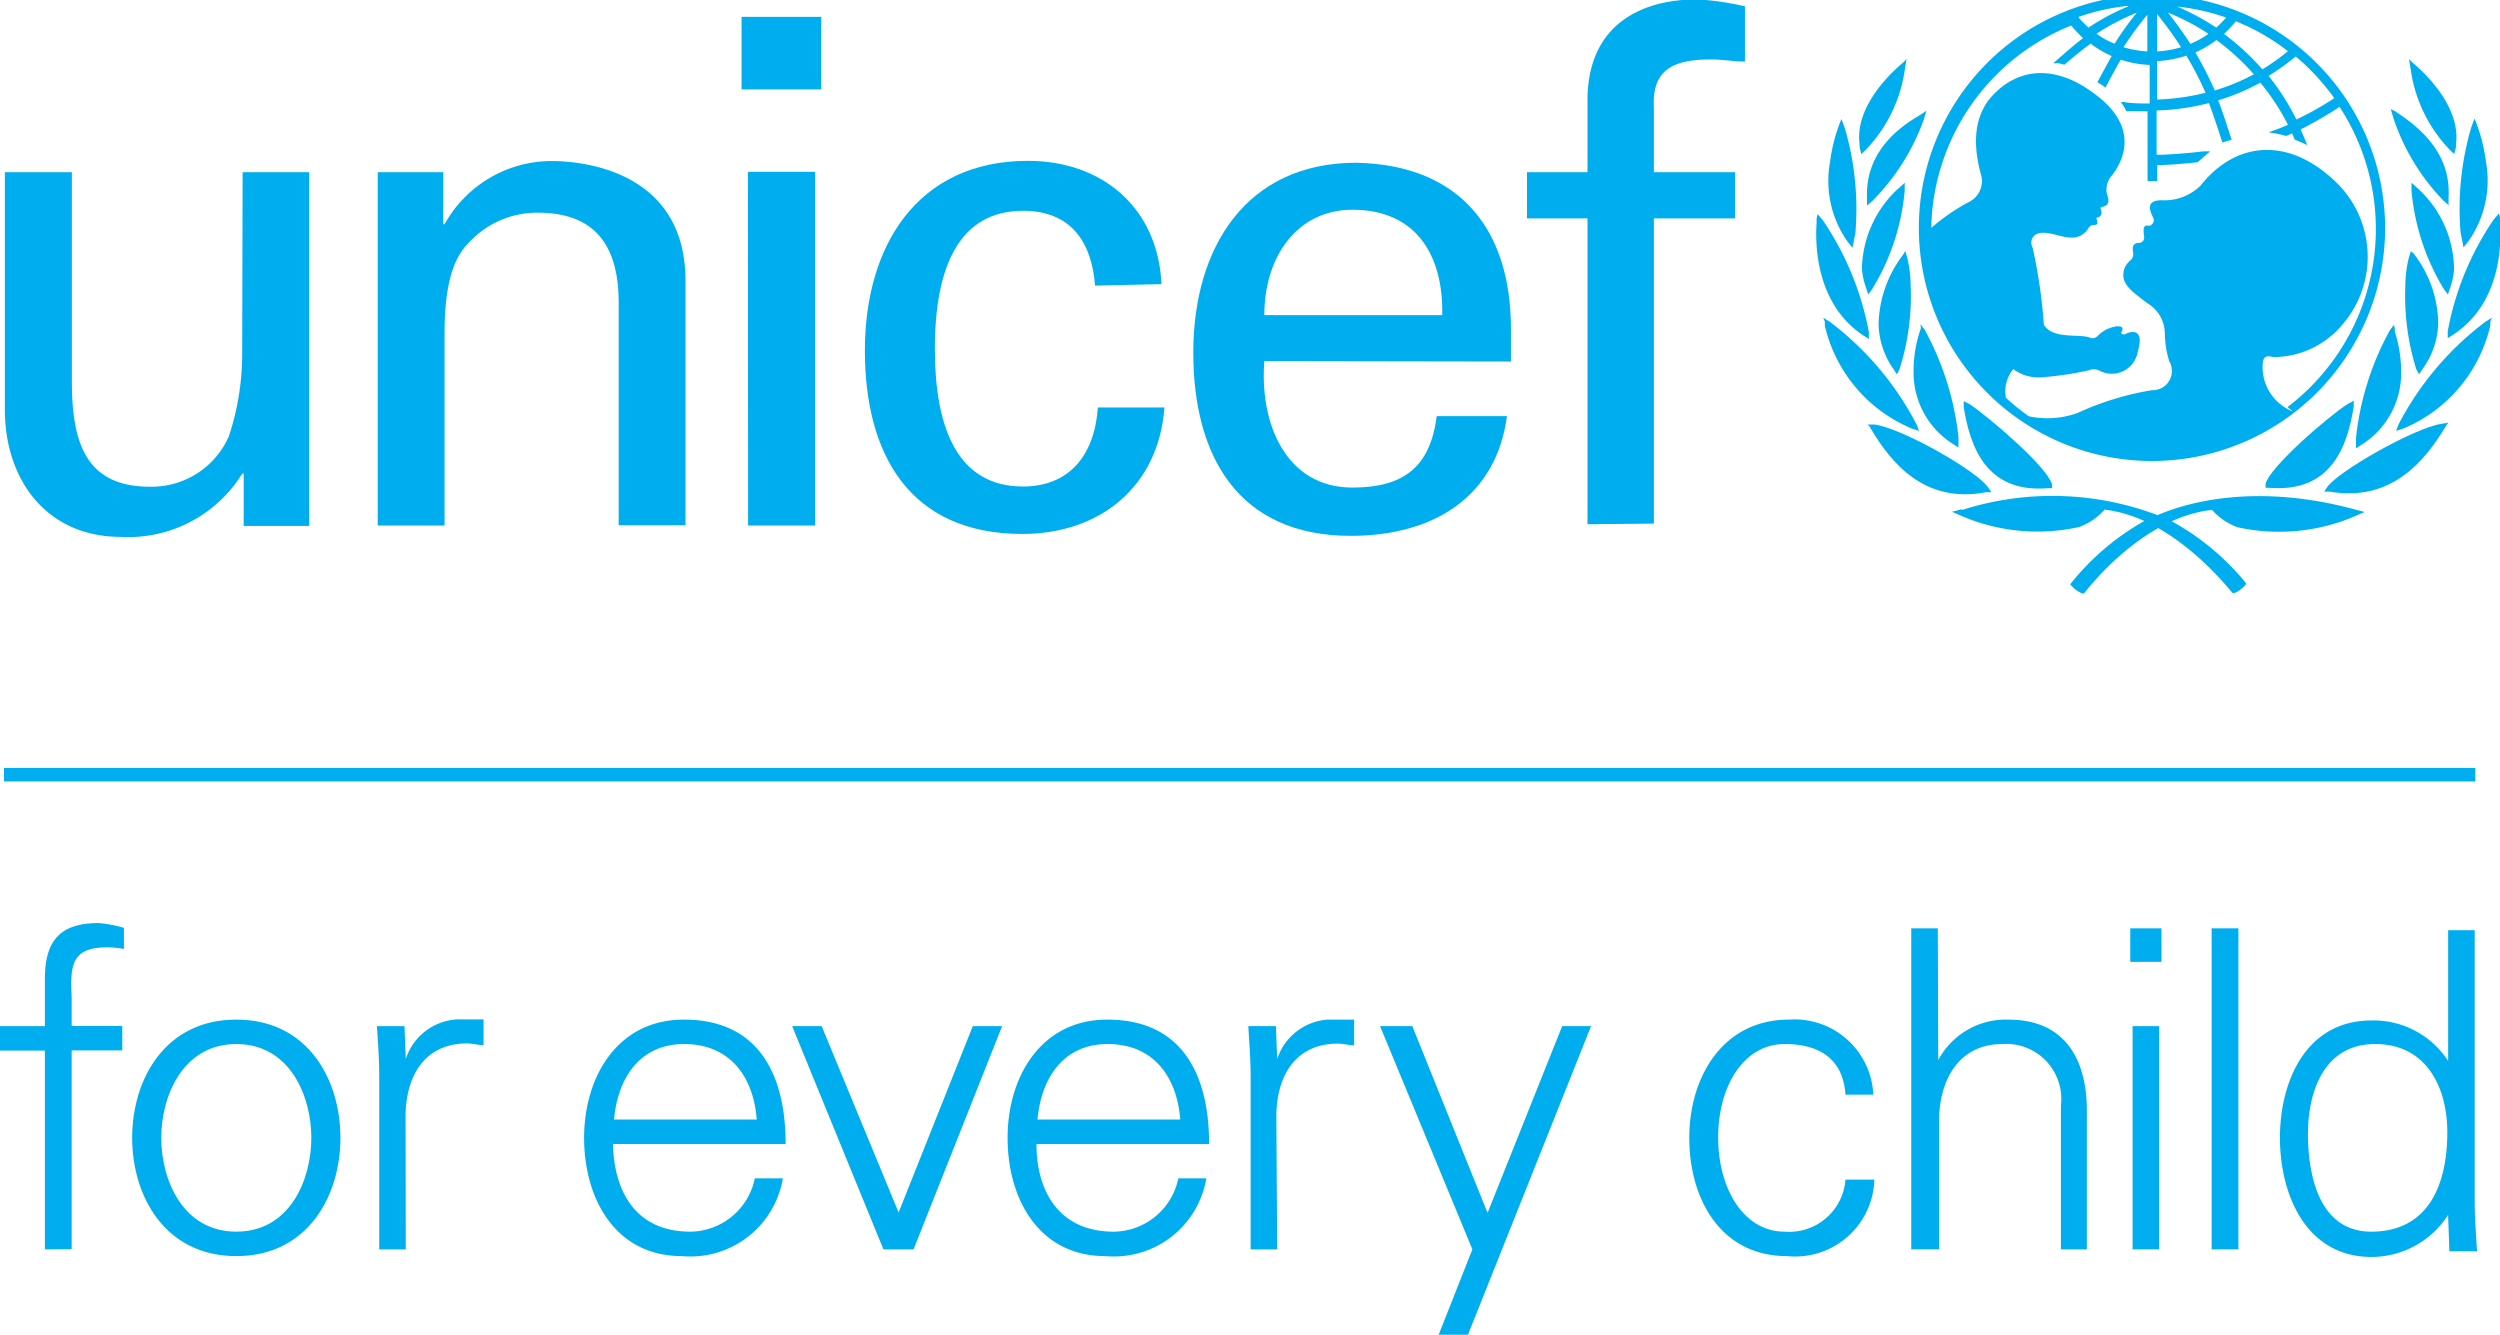 <svg id="Layer_1" data-name="Layer 1" xmlns="http://www.w3.org/2000/svg" xmlns:xlink="http://www.w3.org/1999/xlink" viewBox="0 0 118.6 63.32"><defs><style>.cls-1{fill:none;}.cls-2{fill:#00aeef;}.cls-3{clip-path:url(#clip-path);}.cls-4{clip-path:url(#clip-path-2);}</style><clipPath id="clip-path" transform="translate(-900.33 -508.64)"><rect class="cls-1" x="900.33" y="508.64" width="118.6" height="63.32"/></clipPath><clipPath id="clip-path-2" transform="translate(-900.33 -508.64)"><rect class="cls-1" x="900.33" y="508.64" width="118.6" height="63.32"/></clipPath></defs><title>UNICEF</title><path class="cls-2" d="M1009.1,528.16a2.26,2.26,0,0,1-1.42-2.34c.08-.42.37-.24.55-.24a4.28,4.28,0,0,0,3.24-1.56,4.92,4.92,0,0,0-.32-6.74c-2.34-2.25-4.83-1.86-6.43.17a2.44,2.44,0,0,1-1.83.69c-1,0-.38.78-.38.94s-.16.29-.25.27c-.35-.1-.21.41-.21.57a.24.24,0,0,1-.22.24c-.43,0-.31.38-.3.49a.39.39,0,0,1-.17.37.9.9,0,0,0-.3.67c0,.48.43.8,1.15,1.34a1.69,1.69,0,0,1,.82,1.41,4.61,4.61,0,0,0,.21,1.34.91.91,0,0,1-.82,1.37,13.81,13.81,0,0,0-3.55,1.09,4.25,4.25,0,0,1-2.29.15,10.23,10.23,0,0,1-1.09-.88,1.67,1.67,0,0,1,.35-1.36,2,2,0,0,0,1.35.39,16.58,16.58,0,0,0,2.23-.33.6.6,0,0,1,.48,0,1.25,1.25,0,0,0,1.85-.91c.36-1.22-.48-.88-.58-.82s-.25,0-.2-.07c.16-.31-.08-.28-.21-.29a1.55,1.55,0,0,0-.92.46.32.32,0,0,1-.34.09c-.45-.22-1.79.1-2.21-.63a24.87,24.87,0,0,0-.53-3.65.48.48,0,0,1,0-.48c.34-.51,1.28,0,1.79,0a.9.9,0,0,0,.87-.47c.16-.2.28-.09.37-.15s0-.21,0-.29.09,0,.19-.13,0-.29,0-.37.56,0,.31-.63a1,1,0,0,1,.24-.92c.29-.38,1.44-2-.58-3.66s-3.86-1.46-5.11-.1-.63,3.34-.5,3.86a1.12,1.12,0,0,1-.68,1.21,9.83,9.83,0,0,0-1.71,1.19,10.55,10.55,0,0,1,6.64-9.6,6.32,6.32,0,0,0,.56.6c-.44.32-1.41,1.19-1.41,1.19l.26,0,.26.07s.85-.72,1.25-1a4.85,4.85,0,0,0,1,.59c-.19.33-.68,1.24-.68,1.24l.21.13a1.08,1.08,0,0,1,.17.13s.53-1,.73-1.33a4.88,4.88,0,0,0,1.37.25v1.83c-.26,0-.93,0-1.2-.07h-.17l.1.14a3.18,3.18,0,0,1,.17.3l0,0h0l1,0v3.31h.46v-.76c.67,0,1.23-.07,1.91-.13h0l.6-.52-.33,0c-.71.09-1.34.13-1.91.16l-.3,0v-2.1a11,11,0,0,0,2.48-.35c.22.55.64,1.87.64,1.87l.44-.13s-.42-1.32-.64-1.87a10.15,10.15,0,0,0,2-.84,10.83,10.83,0,0,1,1.31,2c-.32.15-.92.36-.92.36a5.54,5.54,0,0,1,.84.17l.28-.12.12.29.6.26-.07-.16s-.2-.48-.25-.58a18.08,18.08,0,0,0,1.85-1.07,10.61,10.61,0,0,1-2.47,14.24m-7.57-19a10.32,10.32,0,0,0-1.87,1,5.75,5.75,0,0,1-.49-.5,10,10,0,0,1,2.36-.53m-.64,1.79a3.7,3.7,0,0,1-.85-.47,11.24,11.24,0,0,1,1.91-1,15.34,15.34,0,0,0-1.06,1.48m1.56-1.38v1.74a4.87,4.87,0,0,1-1.13-.2,15.2,15.2,0,0,1,1.13-1.54m.46,2.2a5.42,5.42,0,0,0,1.39-.26,15.38,15.38,0,0,1,.91,1.76,10.54,10.54,0,0,1-2.3.32Zm0-2.23a16.12,16.12,0,0,1,1.14,1.57,4.87,4.87,0,0,1-1.14.2Zm2.43.94a4.16,4.16,0,0,1-.85.47c-.32-.5-.68-1-1.06-1.48a10.57,10.57,0,0,1,1.91,1m.87-.79a5.78,5.78,0,0,1-.49.5,12,12,0,0,0-1.86-1,10.4,10.4,0,0,1,2.35.53m1.3,2.68a9.73,9.73,0,0,1-1.86.77,17.94,17.94,0,0,0-.92-1.8,5.43,5.43,0,0,0,1-.59,11.31,11.31,0,0,1,1.77,1.62m-.85-2.51a10.15,10.15,0,0,1,2.47,1.42,11.5,11.5,0,0,1-1.21.86,12.05,12.05,0,0,0-1.82-1.68,6.32,6.32,0,0,0,.56-.6m4.65,3.66a15,15,0,0,1-1.78,1,11.18,11.18,0,0,0-1.32-2.07,12,12,0,0,0,1.29-.92,10.8,10.8,0,0,1,1.81,1.95m-8.63-4.88a11.06,11.06,0,1,0,11.06,11.06,11.08,11.08,0,0,0-11.06-11.06" transform="translate(-900.33 -508.64)"/><path class="cls-2" d="M990.62,511.6l-.17.15c-.65.57-2.13,2.09-1.9,3.75l0,.12.08.33.2-.19a6.86,6.86,0,0,0,1.87-3.86l.08-.46Z" transform="translate(-900.33 -508.64)"/><path class="cls-2" d="M987.61,514.47l-.07.2a7.83,7.83,0,0,0-.39,1.64,5,5,0,0,0,.84,3.81l.11.13.11.15.14-.71a13.68,13.68,0,0,0-.51-5l-.15-.4Z" transform="translate(-900.33 -508.64)"/><path class="cls-2" d="M986.51,519v.21c-.08,1.11,0,3.87,2.21,5.34l.27.17,0-.32a14,14,0,0,0-2.17-5.29l-.26-.31Z" transform="translate(-900.33 -508.64)"/><path class="cls-2" d="M986.9,523.9l0,.19a7,7,0,0,0,4.15,4.89l.32.1-.12-.31a14.42,14.42,0,0,0-4.11-4.86l-.32-.2Z" transform="translate(-900.33 -508.64)"/><path class="cls-2" d="M991.56,514l-.18.12c-1.73,1-2.54,2.33-2.48,3.91l0,.36.25-.21a10.57,10.57,0,0,0,2.45-3.88l.12-.41Z" transform="translate(-900.33 -508.64)"/><path class="cls-2" d="M990.55,517.44l-.14.12a5.3,5.3,0,0,0-1.75,3.83,3.63,3.63,0,0,0,.2.92l.1.3.19-.26a10.76,10.76,0,0,0,1.54-4.68l0-.36Z" transform="translate(-900.33 -508.64)"/><path class="cls-2" d="M990.62,520.71l-.1.14a5.61,5.61,0,0,0-1.07,3.19,3.89,3.89,0,0,0,.72,2.13l.15.23.12-.24a11.37,11.37,0,0,0,.53-4,5.51,5.51,0,0,0-.16-1.28l-.09-.33Z" transform="translate(-900.33 -508.64)"/><path class="cls-2" d="M991.46,524.2l-.05.15a6.14,6.14,0,0,0-.3,2,4,4,0,0,0,1.93,3.39l.2.13,0-.28,0-.22a13.73,13.73,0,0,0-1.61-5.1l-.2-.25Z" transform="translate(-900.33 -508.64)"/><path class="cls-2" d="M989,528.84l.09.15c.93,1.56,2.51,3.57,5.46,3l.25,0-.14-.21c-.55-.82-4.14-2.84-5.4-3l-.35,0Z" transform="translate(-900.33 -508.64)"/><path class="cls-2" d="M993.39,532.8h0l-.46.12.44.19a9.13,9.13,0,0,0,5.6.53,3,3,0,0,0,1.2-.82c2.4.25,4.65,2.24,6,3.87l.07.08.1,0a1.43,1.43,0,0,0,.47-.33l.09-.1-.08-.11a12,12,0,0,0-3.61-2.94,14.09,14.09,0,0,0-9.79-.46" transform="translate(-900.33 -508.64)"/><path class="cls-2" d="M993.49,527.81l0,.15c.29,1.77,1,4.09,4,3.84l.19,0,0-.18c-.21-.81-2.94-3.15-3.9-3.8l-.29-.15Z" transform="translate(-900.33 -508.64)"/><path class="cls-2" d="M1014.61,511.44l.08.46a6.86,6.86,0,0,0,1.87,3.86l.2.19.08-.33,0-.12c.23-1.66-1.25-3.18-1.9-3.75l-.17-.15Z" transform="translate(-900.33 -508.64)"/><rect class="cls-1" width="118.6" height="63.32"/><g class="cls-3"><path class="cls-2" d="M1017.72,514.27l-.15.4a13.68,13.68,0,0,0-.51,5l.14.71.11-.15.11-.13a5,5,0,0,0,.84-3.81,7.83,7.83,0,0,0-.39-1.64l-.07-.2Z" transform="translate(-900.33 -508.64)"/><path class="cls-2" d="M1018.88,518.76l-.26.31a13.85,13.85,0,0,0-2.17,5.29l0,.32.27-.17c2.23-1.47,2.29-4.22,2.21-5.34l0-.21Z" transform="translate(-900.33 -508.64)"/></g><g class="cls-4"><path class="cls-2" d="M1018.55,523.71l-.32.2a14.42,14.42,0,0,0-4.11,4.86l-.12.31.32-.1a7,7,0,0,0,4.15-4.89l0-.19Z" transform="translate(-900.33 -508.64)"/><path class="cls-2" d="M1013.75,513.82l.12.41a10.28,10.28,0,0,0,2.37,3.92l.25.22,0-.36c.09-1.58-.69-2.87-2.4-4l-.18-.12Z" transform="translate(-900.33 -508.64)"/><path class="cls-2" d="M1014.73,517.31v.36a10.84,10.84,0,0,0,1.54,4.69l.19.25.1-.3a3.21,3.21,0,0,0,.19-.92,5.26,5.26,0,0,0-1.74-3.83l-.13-.12Z" transform="translate(-900.33 -508.64)"/><path class="cls-2" d="M1014.7,520.56l-.1.33a5.49,5.49,0,0,0-.16,1.27,11.68,11.68,0,0,0,.52,4l.13.24.15-.23A3.88,3.88,0,0,0,1016,524a5.52,5.52,0,0,0-1.06-3.19l-.1-.14Z" transform="translate(-900.33 -508.64)"/><path class="cls-2" d="M1013.9,524.05l-.19.25a13.55,13.55,0,0,0-1.61,5.1l0,.22,0,.29.21-.14a4,4,0,0,0,1.93-3.39,6.14,6.14,0,0,0-.3-2l0-.15Z" transform="translate(-900.33 -508.64)"/><path class="cls-2" d="M1016.48,528.69l-.35.06c-1.26.2-4.85,2.22-5.4,3l-.14.21.25,0c2.95.52,4.53-1.49,5.46-3l.09-.15Z" transform="translate(-900.33 -508.64)"/><path class="cls-2" d="M1002.23,533.26a12,12,0,0,0-3.61,3l-.08.1.09.1a1.43,1.43,0,0,0,.47.33l.1,0,.07-.09c1.31-1.63,3.56-3.62,6-3.87a3,3,0,0,0,1.2.82,9.13,9.13,0,0,0,5.6-.53l.44-.19-.46-.12c-4.46-1.21-7.87-.48-9.79.46" transform="translate(-900.33 -508.64)"/><path class="cls-2" d="M1012,527.65l-.29.15c-1,.65-3.7,3-3.9,3.79l0,.19.18,0c3,.25,3.71-2.07,4-3.84l0-.15Z" transform="translate(-900.33 -508.64)"/><path class="cls-2" d="M935.81,516.79H939v16.78h-3.18Zm-.3-7.35h3.78v3.44h-3.78Z" transform="translate(-900.33 -508.64)"/><path class="cls-2" d="M911.84,516.81H915v16.78h-3.11v-2.48h-.07a6.35,6.35,0,0,1-5.75,3c-3.51,0-5.51-2.68-5.51-6.05V516.81h3.18v9.92c0,2.91.66,5,3.7,5a4,4,0,0,0,3.75-2.4,12.47,12.47,0,0,0,.63-4Z" transform="translate(-900.33 -508.64)"/><path class="cls-2" d="M921.36,519.28h.06a5.81,5.81,0,0,1,5.08-3c1.17,0,6.35.3,6.35,5.68v11.6h-3.17V523c0-2.77-1.17-4.27-3.84-4.27a4.39,4.39,0,0,0-3.08,1.23c-.47.47-1.34,1.21-1.34,4.48v9.13h-3.17V516.81h3.11Z" transform="translate(-900.33 -508.64)"/><path class="cls-2" d="M952.28,522.19c-.16-2.09-1.16-3.55-3.42-3.55-3,0-4.18,2.62-4.18,6.54s1.16,6.54,4.18,6.54c2.09,0,3.39-1.36,3.55-3.75h3.16c-.27,3.75-3.05,6-6.74,6-5.35,0-7.47-3.78-7.47-8.7s2.45-9,7.74-9c3.52,0,6.17,2.23,6.33,5.85Z" transform="translate(-900.33 -508.64)"/><path class="cls-2" d="M968.75,523.59c.06-2.79-1.2-5-4.26-5-2.62,0-4.18,2.22-4.18,5Zm-8.44,2.18c-.23,2.93,1,6,4.18,6,2.46,0,3.69-1,4-3.39h3.33c-.5,3.79-3.43,5.68-7.41,5.68-5.34,0-7.47-3.78-7.47-8.7s2.46-9,7.74-9c5,.11,7.33,3.26,7.33,7.88v1.55Z" transform="translate(-900.33 -508.64)"/><path class="cls-2" d="M975.64,533.51V519h-2.87v-2.19h2.87v-3.58c.1-3.66,2.85-4.62,5.21-4.62a13.54,13.54,0,0,1,2.26.33v2.62c-.53,0-1.06-.1-1.6-.1-1.79,0-2.82.47-2.72,2.29v3.06h3.85V519h-3.85v14.48Z" transform="translate(-900.33 -508.64)"/><rect class="cls-2" x="0.19" y="36.43" width="117.24" height="0.64"/><path class="cls-2" d="M902.46,567.91v-9.43h-2.13v-1.16h2.13v-2.25c0-1.82.74-2.64,2.55-2.64a6.06,6.06,0,0,1,1.2.23v1a5,5,0,0,0-.78-.08c-1.73,0-1.77.87-1.7,2.38v1.35h2.4v1.16h-2.4v9.43Z" transform="translate(-900.33 -508.64)"/><path class="cls-2" d="M911.54,558.17c-2.55,0-3.56,2.49-3.56,4.45s1,4.45,3.56,4.45,3.56-2.49,3.56-4.45-1-4.45-3.56-4.45m4.94,4.45c0,2.78-1.57,5.61-4.94,5.61s-4.94-2.83-4.94-5.61,1.56-5.61,4.94-5.61,4.94,2.82,4.94,5.61" transform="translate(-900.33 -508.64)"/><path class="cls-2" d="M919.58,567.91h-1.26v-8.2c0-.83-.06-1.67-.11-2.39h1.31l.06,1.56h0A2.72,2.72,0,0,1,922,557c.42,0,.84,0,1.27,0v1.22c-.26,0-.53-.08-.78-.08-1.88,0-2.87,1.35-2.92,3.37Z" transform="translate(-900.33 -508.64)"/><path class="cls-2" d="M936.23,561.75c-.15-2-1.25-3.58-3.44-3.58s-3.17,1.73-3.33,3.58Zm-6.82,1.16c.05,2.26,1.08,4.16,3.67,4.16a3.16,3.16,0,0,0,3.06-2.53h1.33a4.45,4.45,0,0,1-4.79,3.69c-3.16,0-4.64-2.72-4.64-5.61s1.58-5.61,4.73-5.61c3.54,0,4.83,2.59,4.83,5.9Z" transform="translate(-900.33 -508.64)"/><polygon class="cls-2" points="38.98 48.68 42.63 57.52 46.15 48.68 47.54 48.68 43.34 59.27 41.91 59.27 37.58 48.68 38.98 48.68"/><path class="cls-2" d="M956.32,561.75c-.15-2-1.25-3.58-3.44-3.58s-3.17,1.73-3.33,3.58Zm-6.82,1.16c0,2.26,1.08,4.16,3.67,4.16a3.16,3.16,0,0,0,3.06-2.53h1.33a4.45,4.45,0,0,1-4.79,3.69c-3.16,0-4.64-2.72-4.64-5.61s1.58-5.61,4.73-5.61c3.54,0,4.83,2.59,4.83,5.9Z" transform="translate(-900.33 -508.64)"/><path class="cls-2" d="M960.92,567.91h-1.26v-8.2c0-.83-.07-1.67-.11-2.39h1.31l.06,1.56h0a2.72,2.72,0,0,1,2.39-1.87c.42,0,.84,0,1.26,0v1.22c-.25,0-.52-.08-.78-.08-1.87,0-2.87,1.35-2.91,3.37Z" transform="translate(-900.33 -508.64)"/><polygon class="cls-2" points="67 48.68 70.57 57.54 74.11 48.68 75.48 48.68 69.64 63.32 68.25 63.32 69.85 59.27 65.47 48.68 67 48.68"/><path class="cls-2" d="M987.88,560.57c-.11-1.62-1.14-2.4-2.89-2.4-1.94,0-3.15,2-3.15,4.43s1.21,4.47,3.15,4.47a2.68,2.68,0,0,0,2.89-2.47h1.37a3.76,3.76,0,0,1-4.14,3.63c-3.16,0-4.64-2.72-4.64-5.61s1.59-5.61,4.73-5.61a3.74,3.74,0,0,1,4,3.56Z" transform="translate(-900.33 -508.64)"/><path class="cls-2" d="M992.28,558.93h0a3.64,3.64,0,0,1,3.32-1.92c3.45,0,3.73,3.06,3.73,4.28v6.62H998.1v-6.83a2.61,2.61,0,0,0-2.78-2.91c-2.09,0-3,1.75-3,3.65v6.09H991V552.68h1.26Z" transform="translate(-900.33 -508.64)"/><path class="cls-2" d="M1002.76,567.91h-1.26V557.32h1.26Zm.11-13.64h-1.48v-1.59h1.48Z" transform="translate(-900.33 -508.64)"/><rect class="cls-2" x="104.92" y="44.04" width="1.27" height="15.23"/><path class="cls-2" d="M1013,558.17c-2.4,0-3.18,2.23-3.18,4.26s.56,4.64,3,4.64c2.76,0,3.61-2.3,3.61-4.71,0-2.15-1-4.19-3.42-4.19m3.46,8.18,0-.08a4.32,4.32,0,0,1-3.63,2c-3.14,0-4.35-3-4.35-5.65s1.21-5.57,4.35-5.57a4.23,4.23,0,0,1,3.63,1.92l0,0v-6.2h1.26v12.85c0,.82.07,1.66.11,2.38h-1.31Z" transform="translate(-900.33 -508.64)"/></g></svg>